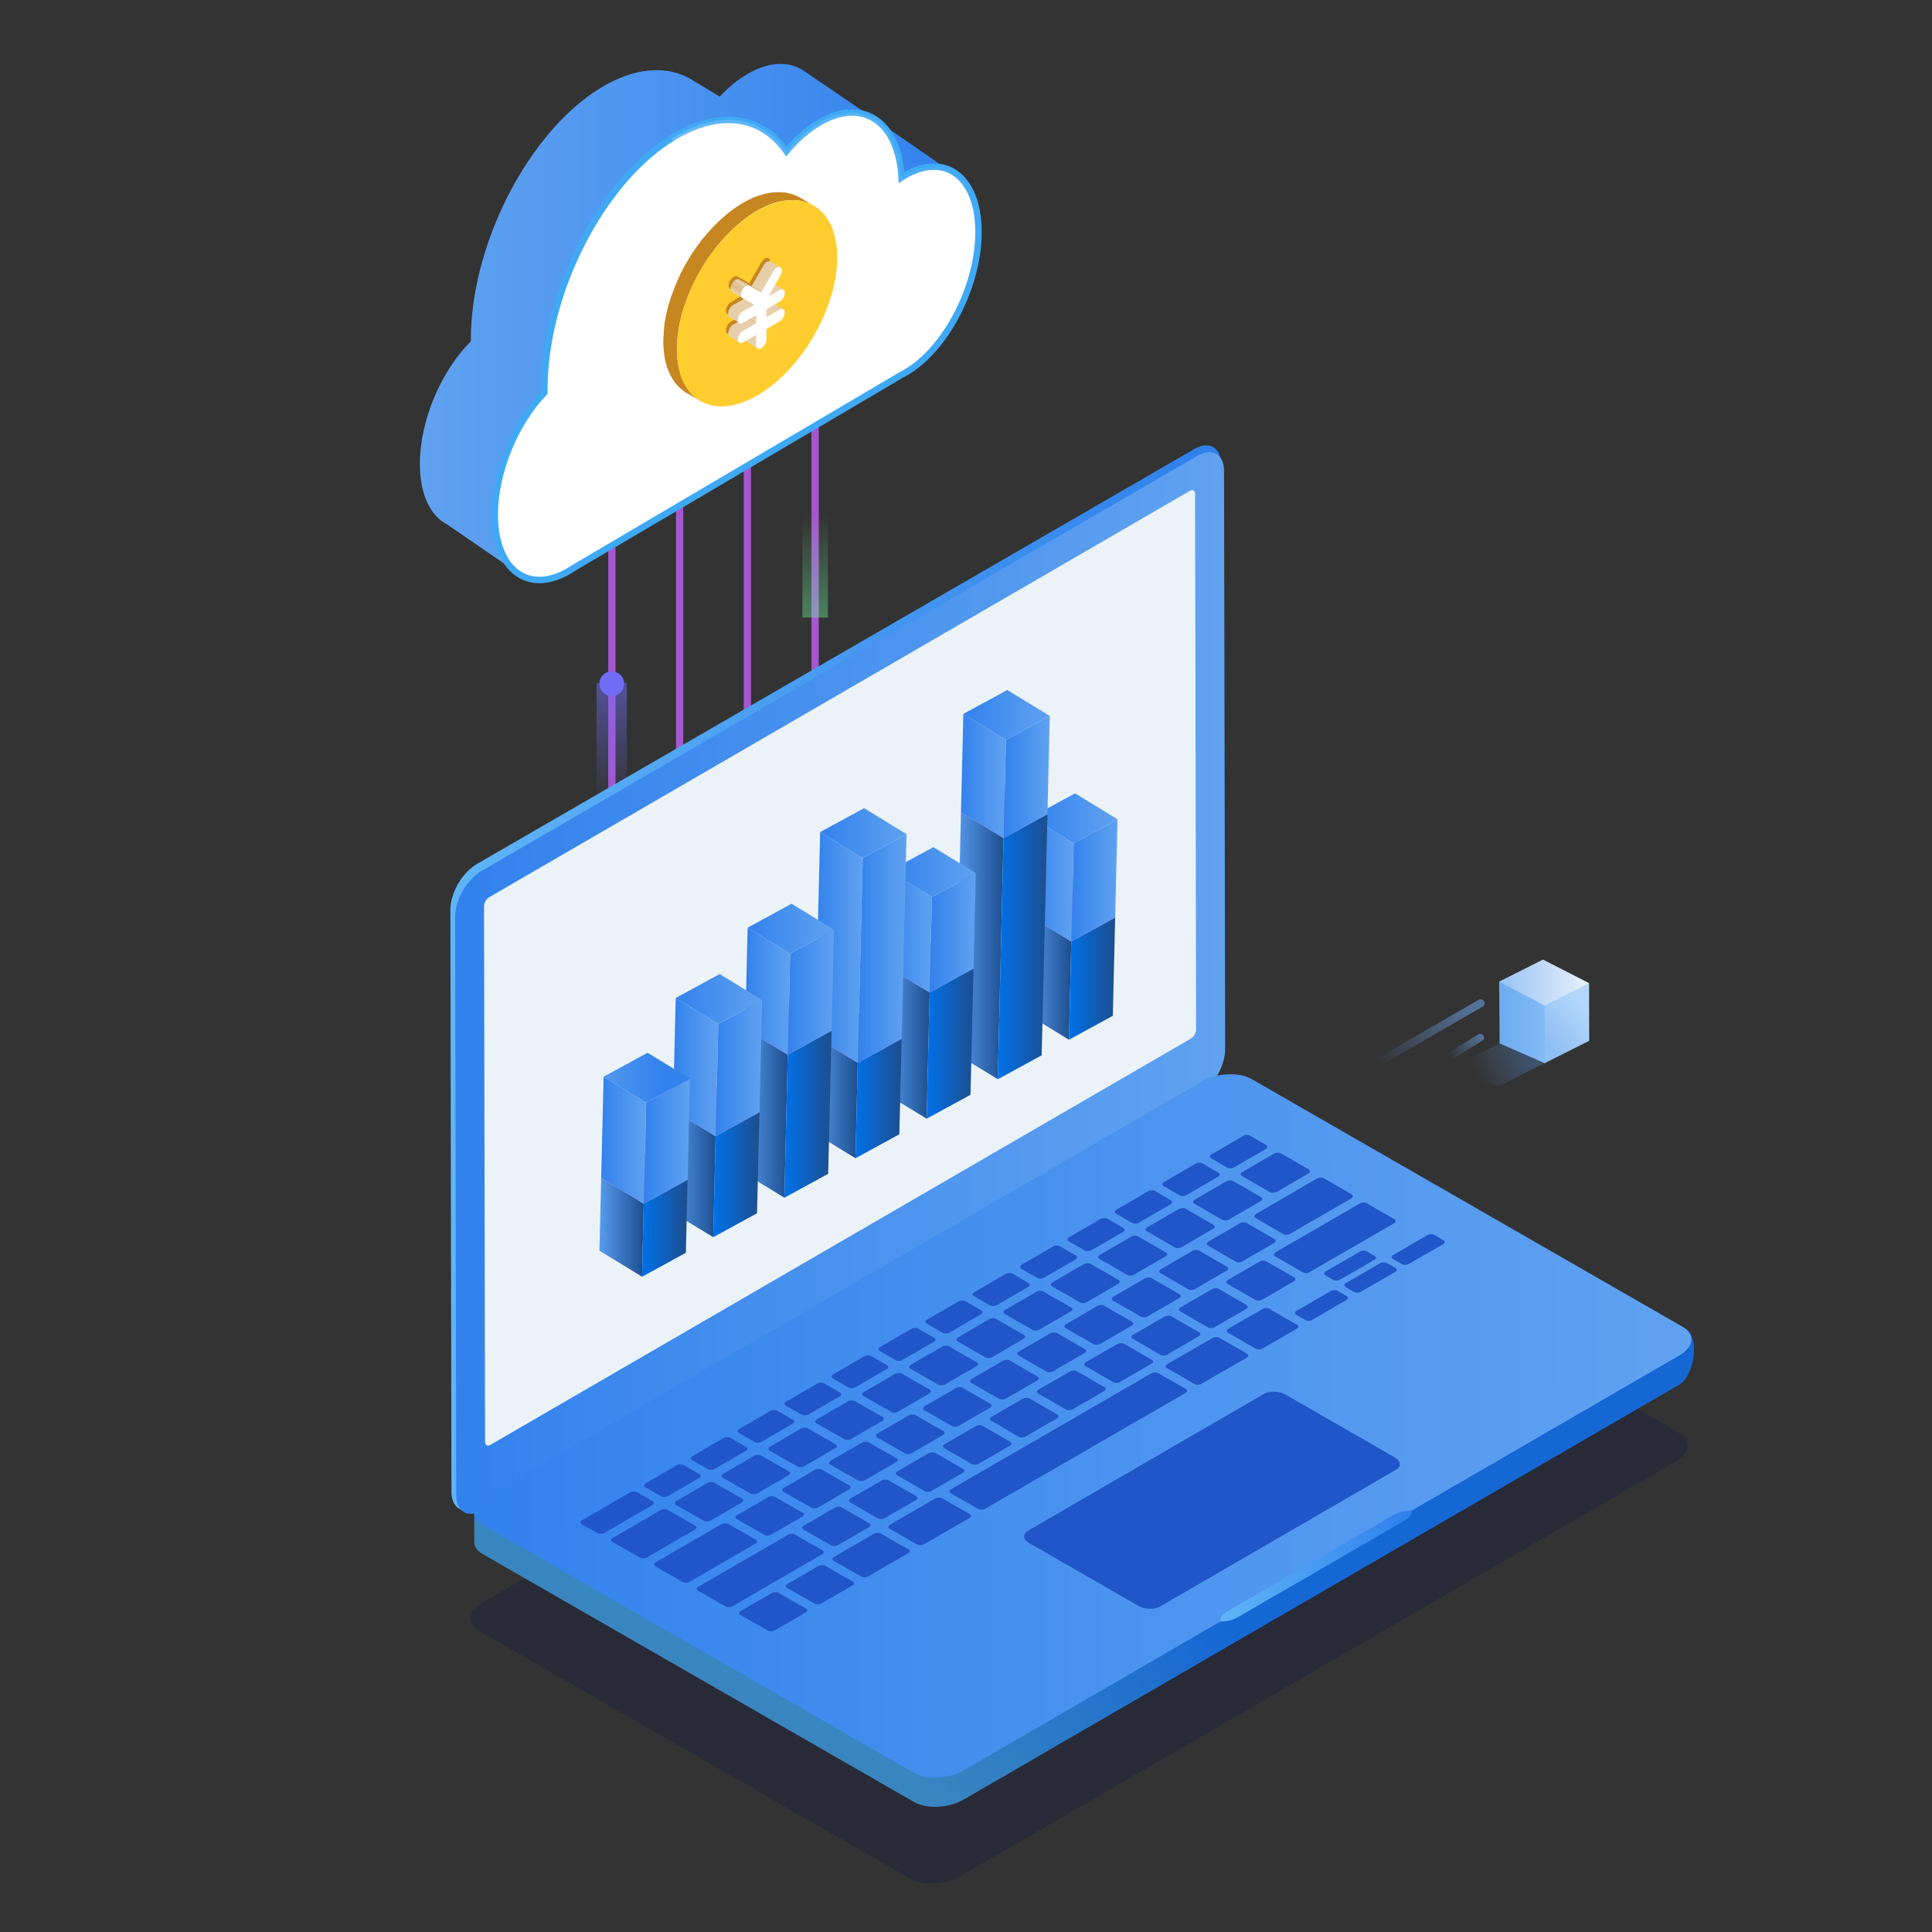 <?xml version="1.0" encoding="utf-8"?>
<!-- Generator: Adobe Illustrator 23.0.0, SVG Export Plug-In . SVG Version: 6.00 Build 0)  -->
<svg version="1.1" id="图层_1" xmlns="http://www.w3.org/2000/svg" xmlns:xlink="http://www.w3.org/1999/xlink" x="0px" y="0px"
	 viewBox="0 0 300 300" style="enable-background:new 0 0 300 300;" xml:space="preserve">
<rect x="0" y="0" width="300" height="300" fill="#333333" stroke="none"/>
<style type="text/css">
	.st0{fill:none;stroke:#A557CF;stroke-width:1.129;stroke-miterlimit:10;}
	.st1{fill:url(#SVGID_1_);}
	.st2{fill:#FFFFFF;stroke:#3FA9F5;stroke-miterlimit:10;}
	.st3{opacity:0.2;fill:url(#SVGID_2_);}
	.st4{fill:#716CF5;}
	.st5{opacity:0.5;fill:url(#SVGID_3_);}
	.st6{fill:#6CE1F5;}
	.st7{opacity:0.4;fill:url(#SVGID_4_);}
	.st8{fill:#6CF59E;}
	.st9{opacity:0.4;fill:url(#SVGID_5_);}
	.st10{opacity:0.3;fill-rule:evenodd;clip-rule:evenodd;fill:#111440;}
	.st11{fill-rule:evenodd;clip-rule:evenodd;fill:url(#SVGID_6_);}
	.st12{fill-rule:evenodd;clip-rule:evenodd;fill:url(#SVGID_7_);}
	.st13{fill-rule:evenodd;clip-rule:evenodd;fill:url(#SVGID_8_);}
	.st14{fill-rule:evenodd;clip-rule:evenodd;fill:#ECF3F8;}
	.st15{fill-rule:evenodd;clip-rule:evenodd;fill:url(#SVGID_9_);}
	.st16{fill-rule:evenodd;clip-rule:evenodd;fill:#2156C9;}
	.st17{fill:url(#SVGID_10_);}
	.st18{fill:#C68620;}
	.st19{fill:#FFCD2E;}
	.st20{fill:#E8CFAC;}
	.st21{fill:#8D929A;}
	.st22{fill:#FFFFFF;}
	.st23{opacity:0.3;fill:url(#SVGID_11_);}
	.st24{fill:url(#SVGID_12_);}
	.st25{fill:url(#SVGID_13_);}
	.st26{fill:url(#SVGID_14_);}
	.st27{opacity:0.5;fill:url(#SVGID_15_);}
	.st28{opacity:0.5;fill:url(#SVGID_16_);}
	.st29{fill:url(#SVGID_17_);}
	.st30{fill:url(#SVGID_18_);}
	.st31{fill:url(#SVGID_19_);}
	.st32{fill:url(#SVGID_20_);}
	.st33{fill:url(#SVGID_21_);}
	.st34{fill:url(#SVGID_22_);}
	.st35{fill:url(#SVGID_23_);}
	.st36{fill:url(#SVGID_24_);}
	.st37{fill:url(#SVGID_25_);}
	.st38{fill:url(#SVGID_26_);}
	.st39{fill:url(#SVGID_27_);}
	.st40{fill:url(#SVGID_28_);}
	.st41{fill:url(#SVGID_29_);}
	.st42{fill:url(#SVGID_30_);}
	.st43{fill:url(#SVGID_31_);}
	.st44{fill:url(#SVGID_32_);}
	.st45{fill:url(#SVGID_33_);}
	.st46{fill:url(#SVGID_34_);}
	.st47{fill:url(#SVGID_35_);}
	.st48{fill:url(#SVGID_36_);}
	.st49{fill:url(#SVGID_37_);}
	.st50{fill:url(#SVGID_38_);}
	.st51{fill:url(#SVGID_39_);}
	.st52{fill:url(#SVGID_40_);}
	.st53{fill:url(#SVGID_41_);}
	.st54{fill:url(#SVGID_42_);}
	.st55{fill:url(#SVGID_43_);}
	.st56{fill:url(#SVGID_44_);}
	.st57{fill:url(#SVGID_45_);}
	.st58{fill:url(#SVGID_46_);}
	.st59{fill:url(#SVGID_47_);}
	.st60{fill:url(#SVGID_48_);}
	.st61{fill:url(#SVGID_49_);}
	.st62{fill:url(#SVGID_50_);}
	.st63{fill:url(#SVGID_51_);}
	.st64{fill:url(#SVGID_52_);}
	.st65{fill:url(#SVGID_53_);}
	.st66{fill:url(#SVGID_54_);}
	.st67{fill:url(#SVGID_55_);}
	.st68{fill:url(#SVGID_56_);}
	.st69{fill:url(#SVGID_57_);}
	.st70{fill:url(#SVGID_58_);}
</style>
<g>
	<line class="st0" x1="95.01" y1="76.69" x2="95.01" y2="184.12"/>
	<line class="st0" x1="105.53" y1="66.43" x2="105.53" y2="173.86"/>
	<line class="st0" x1="116.05" y1="53.6" x2="116.05" y2="161.03"/>
	<line class="st0" x1="126.57" y1="45.9" x2="126.57" y2="153.33"/>
	<g id="cloud_1_">
		
			<linearGradient id="SVGID_1_" gradientUnits="userSpaceOnUse" x1="5691.359" y1="49.502" x2="5774.187" y2="49.502" gradientTransform="matrix(-1 0 0 1 5839.385 0)">
			<stop  offset="0" style="stop-color:#3282ED"/>
			<stop  offset="1" style="stop-color:#60A2F0"/>
		</linearGradient>
		<path class="st1" d="M65.2,72.03c0,4.77,1.64,8.07,4.21,9.39l11.21,7.7l1.42-1.81l0.49-0.63c0,0-0.08-0.1-0.2-0.24
			c-0.22-0.27-0.55-0.67-0.57-0.69c-0.01-0.01-0.43-0.31-0.99-0.7c0.25-0.12,0.5-0.26,0.75-0.4c0.24-0.14,0.48-0.29,0.72-0.44
			l0.97-0.56l50.21-28.99c0.24-0.11,0.48-0.24,0.72-0.38c6.26-3.61,11.35-13.26,11.44-21.63c0-0.08,0-0.16,0-0.24
			c0-0.04,0-0.08,0-0.13c-0.01-1.58-0.2-3-0.55-4.24c1.22-0.45,2.98-1.09,3-1.09c0-0.01-10.08-7.05-11.13-7.66
			c-0.03-0.02-0.05-0.03-0.07-0.04c-0.03-0.02-0.06-0.04-0.09-0.05c-0.01-0.01-0.01-0.01-0.02-0.01c-2-1.14-4.61-1.02-7.45,0.62
			c-0.14,0.08-0.28,0.17-0.42,0.25c-0.08-1.83,7.78,0.01,7.28-1.36l-11.47-7.81l-0.01-0.01c-2.26-1.4-5.25-1.32-8.52,0.57
			c-1.54,0.89-3.01,2.1-4.37,3.55l-4.43-2.68c-0.02-0.01-0.05-0.03-0.07-0.04c-1.62-0.94-3.47-1.42-5.49-1.39h0
			c-0.61,0.01-1.24,0.07-1.89,0.17c-0.35,0.05-0.7,0.13-1.05,0.21c-1.63,0.39-3.33,1.08-5.08,2.09
			c-7.14,4.13-13.44,12.61-17.15,22.11c-2.2,5.65-3.49,11.65-3.49,17.32c0,0.07,0,0.13,0.01,0.2c-0.01,0.01-0.01,0.01-0.01,0.01
			C68.5,57.61,65.2,65.26,65.2,72.03z"/>
		<path class="st2" d="M76.83,80.1c0.07,8.43,5.23,12.25,11.52,8.55c0.24-0.14,0.48-0.29,0.71-0.45l50.92-30
			c0.24-0.12,0.47-0.25,0.71-0.39c6.29-3.7,11.33-13.54,11.25-21.97s-5.23-12.25-11.52-8.55c-0.14,0.08-0.28,0.17-0.42,0.26
			c-0.48-8.67-6.06-12.48-12.81-8.5c-1.81,1.07-3.53,2.59-5.09,4.43c-3.73-5.33-10.1-6.55-17.28-2.32
			c-11.34,6.68-20.42,24.41-20.29,39.6c0,0.07,0,0.13,0,0.2C80.02,65.64,76.77,73.33,76.83,80.1z"/>
		
			<linearGradient id="SVGID_2_" gradientUnits="userSpaceOnUse" x1="5724.805" y1="8.566" x2="5699.904" y2="43.807" gradientTransform="matrix(-1 0 0 1 5839.385 0)">
			<stop  offset="0" style="stop-color:#FFFFFF"/>
			<stop  offset="1" style="stop-color:#FFFFFF;stop-opacity:0"/>
		</linearGradient>
		<path class="st3" d="M104.28,21.51c9.07,13.96,20.42,30.97,27.5,41.53l8.21-4.84c0.24-0.12,0.48-0.25,0.71-0.39
			c6.29-3.71,11.33-13.54,11.25-21.97c-0.07-8.43-5.23-12.26-11.52-8.55c-0.14,0.08-0.28,0.17-0.42,0.26
			c-0.48-8.67-6.06-12.48-12.81-8.5c-1.81,1.07-3.53,2.59-5.08,4.43c-3.73-5.33-10.1-6.55-17.28-2.32
			C104.65,21.28,104.46,21.39,104.28,21.51z"/>
	</g>
	<path class="st4" d="M93.64,107.53L93.64,107.53c-0.75-0.75-0.75-1.97,0-2.72l0,0c0.75-0.75,1.97-0.75,2.72,0l0,0
		c0.75,0.75,0.75,1.97,0,2.72l0,0C95.61,108.28,94.39,108.28,93.64,107.53z"/>
	<linearGradient id="SVGID_3_" gradientUnits="userSpaceOnUse" x1="94.982" y1="106.453" x2="94.982" y2="125.045">
		<stop  offset="3.636364e-03" style="stop-color:#716CF5"/>
		<stop  offset="1" style="stop-color:#716CF5;stop-opacity:0"/>
	</linearGradient>
	<rect x="92.63" y="106.06" class="st5" width="4.71" height="19.12"/>
	<path class="st6" d="M117.17,126.4L117.17,126.4c0.66,0.66,0.66,1.73,0,2.4l0,0c-0.66,0.66-1.73,0.66-2.4,0l0,0
		c-0.66-0.66-0.66-1.73,0-2.4v0C115.43,125.74,116.51,125.74,117.17,126.4z"/>
	
		<linearGradient id="SVGID_4_" gradientUnits="userSpaceOnUse" x1="5709.138" y1="-806.032" x2="5709.138" y2="-789.653" gradientTransform="matrix(-1 0 0 -1 5825.127 -678.68)">
		<stop  offset="0" style="stop-color:#6CE1F5"/>
		<stop  offset="1" style="stop-color:#6CE1F5;stop-opacity:0"/>
	</linearGradient>
	<polygon class="st7" points="113.92,110.85 118.06,110.85 118.06,127.69 113.92,127.69 	"/>
	<path class="st8" d="M127.71,106.66L127.71,106.66c0.63,0.63,0.63,1.66,0,2.29l0,0c-0.63,0.63-1.66,0.63-2.29,0l0,0
		c-0.63-0.63-0.63-1.66,0-2.29l0,0C126.05,106.03,127.08,106.03,127.71,106.66z"/>
	
		<linearGradient id="SVGID_5_" gradientUnits="userSpaceOnUse" x1="5698.545" y1="-774.245" x2="5698.545" y2="-758.618" gradientTransform="matrix(-1 0 0 -1 5825.127 -678.68)">
		<stop  offset="3.636364e-03" style="stop-color:#6CF59E"/>
		<stop  offset="1" style="stop-color:#6CF59E;stop-opacity:0"/>
	</linearGradient>
	<polygon class="st9" points="124.6,79.82 128.56,79.82 128.56,95.89 124.6,95.89 	"/>
	<path class="st10" d="M74.97,248.81l111.16-64.45c2.28-1.32,5.71-1.48,7.66-0.36l67,38.51c1.95,1.12,1.69,3.1-0.59,4.42
		l-111.16,64.45c-2.28,1.32-5.71,1.48-7.66,0.36l-67-38.51C72.42,252.11,72.69,250.13,74.97,248.81z"/>
	
		<linearGradient id="SVGID_6_" gradientUnits="userSpaceOnUse" x1="70.659" y1="152.252" x2="190.458" y2="152.252" gradientTransform="matrix(1 -1.870793e-03 1.870793e-03 1 -0.998 -0.164)">
		<stop  offset="0" style="stop-color:#5FB5F7"/>
		<stop  offset="1" style="stop-color:#2E7FEB"/>
	</linearGradient>
	<path class="st11" d="M74.04,134.17l111.42-64.45c2.28-1.32,4.13-0.27,4.13,2.35l0.17,90.32c0,2.62-1.84,5.81-4.11,7.13
		L74.23,233.97c-2.28,1.32-4.13,0.27-4.13-2.35l-0.17-90.32C69.92,138.68,71.76,135.49,74.04,134.17z"/>
	
		<linearGradient id="SVGID_7_" gradientUnits="userSpaceOnUse" x1="128.25" y1="259.664" x2="167.899" y2="225.353" gradientTransform="matrix(1 -1.870793e-03 1.870793e-03 1 -0.998 -0.164)">
		<stop  offset="0" style="stop-color:#3985BF"/>
		<stop  offset="1" style="stop-color:#1567D4"/>
	</linearGradient>
	<path class="st12" d="M261.48,206.18l-67.13-34.11c-1.95-1.12-5.38-0.96-7.66,0.36L78.97,234.89l-5.34,0.01l0.01,4.34
		c-0.08,0.78,0.35,1.53,1.3,2.07l67,38.51c1.95,1.12,5.38,0.96,7.66-0.36l111.16-64.45C263.03,213.69,264.2,207.54,261.48,206.18z"
		/>
	<linearGradient id="SVGID_8_" gradientUnits="userSpaceOnUse" x1="70.669" y1="152.637" x2="190.242" y2="152.637">
		<stop  offset="0" style="stop-color:#3282ED"/>
		<stop  offset="1" style="stop-color:#60A2F0"/>
	</linearGradient>
	<path class="st13" d="M74.78,135.23l111.16-64.45c2.28-1.32,4.13-0.27,4.13,2.35l0.17,89.79c0,2.62-1.84,5.81-4.11,7.13
		L74.97,234.5c-2.28,1.32-4.13,0.27-4.13-2.35l-0.17-89.79C70.66,139.74,72.51,136.55,74.78,135.23z"/>
	<path class="st14" d="M75.32,223.89l-0.16-83.17c0-0.52,0.36-1.15,0.81-1.41l108.78-63.08c0.45-0.26,0.82-0.05,0.82,0.46
		l0.16,83.17c0,0.52-0.36,1.15-0.81,1.41L76.14,224.36C75.69,224.62,75.33,224.41,75.32,223.89z"/>
	
		<linearGradient id="SVGID_9_" gradientUnits="userSpaceOnUse" x1="74.185" y1="221.899" x2="263.249" y2="221.899" gradientTransform="matrix(1 -1.870793e-03 1.870793e-03 1 -0.998 -0.164)">
		<stop  offset="0" style="stop-color:#3282ED"/>
		<stop  offset="1" style="stop-color:#60A2F0"/>
	</linearGradient>
	<path class="st15" d="M75.52,232.36l111.16-64.45c2.28-1.32,5.71-1.48,7.66-0.36l67,38.51c1.95,1.12,1.69,3.1-0.59,4.42
		l-111.16,64.45c-2.28,1.32-5.71,1.48-7.66,0.36l-67-38.51C72.98,235.66,73.25,233.68,75.52,232.36z"/>
	<path class="st16" d="M216.77,228.22l-36.65,21.25c-0.86,0.5-2.38,0.44-3.38-0.13l-16.87-9.7c-1-0.57-1.11-1.45-0.25-1.95
		l36.65-21.25c0.86-0.5,2.38-0.44,3.38,0.13l16.87,9.7C217.53,226.85,217.64,227.72,216.77,228.22z"/>
	
		<linearGradient id="SVGID_10_" gradientUnits="userSpaceOnUse" x1="189.996" y1="243.723" x2="219.758" y2="243.723" gradientTransform="matrix(1 -1.870793e-03 1.870793e-03 1 -0.998 -0.164)">
		<stop  offset="0" style="stop-color:#5FB5F7"/>
		<stop  offset="1" style="stop-color:#2E7FEB"/>
	</linearGradient>
	<path class="st17" d="M219.18,234.56c-0.22-0.01-0.45-0.01-0.69,0.01c-0.69,0.07-1.43,0.28-2.05,0.64l-25.84,14.98
		c-0.83,0.48-1.22,1.08-1.12,1.58c0.22,0.01,0.45,0.01,0.69-0.01c0.7-0.07,1.43-0.28,2.05-0.64l25.84-14.98
		C218.89,235.67,219.28,235.06,219.18,234.56z"/>
	<g>
		<g>
			<g>
				<g>
					<path class="st16" d="M224.09,193.19l-5.32,3.07c-0.31,0.18-0.79,0.2-1.06,0.04l-1.44-0.83c-0.27-0.16-0.24-0.43,0.07-0.61
						l5.32-3.07c0.31-0.18,0.79-0.2,1.06-0.04l1.44,0.83C224.43,192.74,224.4,193.01,224.09,193.19z M216.47,189.95l-13.1,7.58
						c-0.31,0.18-0.79,0.2-1.06,0.04l-4.32-2.5c-0.27-0.16-0.24-0.43,0.07-0.61l13.1-7.59c0.31-0.18,0.79-0.2,1.06-0.04l4.32,2.51
						C216.82,189.5,216.79,189.77,216.47,189.95z M209.82,186.09l-9.49,5.5c-0.31,0.18-0.79,0.2-1.06,0.04l-4.32-2.5
						c-0.27-0.16-0.24-0.43,0.07-0.62l9.49-5.51c0.31-0.18,0.79-0.2,1.06-0.04l4.33,2.51C210.16,185.64,210.13,185.91,209.82,186.09
						z M203.16,182.23l-4.92,2.85c-0.31,0.18-0.79,0.2-1.06,0.04l-4.33-2.51c-0.27-0.16-0.25-0.44,0.07-0.62l4.92-2.86
						c0.31-0.18,0.79-0.2,1.06-0.04l4.33,2.51C203.5,181.77,203.47,182.05,203.16,182.23z M195.75,186.52l-4.91,2.85
						c-0.31,0.18-0.79,0.2-1.06,0.04l-4.33-2.51c-0.27-0.16-0.25-0.43,0.07-0.62l4.91-2.85c0.31-0.18,0.79-0.2,1.06-0.04l4.33,2.51
						C196.1,186.07,196.07,186.34,195.75,186.52z M188.37,190.81l-4.9,2.84c-0.31,0.18-0.79,0.2-1.06,0.04l-4.33-2.5
						c-0.27-0.16-0.25-0.43,0.07-0.61l4.9-2.85c0.31-0.18,0.79-0.2,1.06-0.04l4.33,2.51C188.71,190.36,188.68,190.63,188.37,190.81z
						 M180.99,195.09l-4.89,2.84c-0.31,0.18-0.78,0.2-1.06,0.04l-4.33-2.5c-0.27-0.16-0.25-0.43,0.06-0.61l4.89-2.84
						c0.31-0.18,0.79-0.2,1.06-0.04l4.33,2.5C181.33,194.64,181.3,194.91,180.99,195.09z M173.63,199.37l-4.88,2.83
						c-0.31,0.18-0.78,0.2-1.06,0.04l-4.33-2.5c-0.27-0.16-0.25-0.43,0.06-0.61l4.88-2.84c0.31-0.18,0.78-0.2,1.06-0.04l4.33,2.5
						C173.96,198.91,173.94,199.19,173.63,199.37z M166.27,203.64l-4.88,2.83c-0.31,0.18-0.78,0.2-1.06,0.04l-4.32-2.49
						c-0.27-0.16-0.25-0.43,0.06-0.61l4.87-2.83c0.31-0.18,0.78-0.2,1.06-0.04l4.33,2.49C166.61,203.18,166.58,203.46,166.27,203.64
						z M158.94,207.9l-4.87,2.83c-0.31,0.18-0.78,0.2-1.06,0.04l-4.32-2.49c-0.27-0.16-0.25-0.43,0.06-0.61l4.87-2.83
						c0.31-0.18,0.78-0.2,1.06-0.04l4.32,2.49C159.27,207.44,159.24,207.72,158.94,207.9z M151.61,212.15l-4.86,2.82
						c-0.31,0.18-0.78,0.2-1.05,0.04l-4.32-2.48c-0.27-0.16-0.25-0.43,0.06-0.61l4.86-2.82c0.31-0.18,0.78-0.2,1.06-0.04l4.32,2.49
						C151.95,211.7,151.92,211.97,151.61,212.15z M144.3,216.39l-4.85,2.82c-0.31,0.18-0.78,0.2-1.05,0.04l-4.32-2.48
						c-0.27-0.16-0.25-0.43,0.06-0.61l4.85-2.82c0.31-0.18,0.78-0.2,1.05-0.04l4.32,2.48C144.63,215.94,144.6,216.22,144.3,216.39z
						 M137.05,220.03c0.27,0.16,0.25,0.43-0.06,0.61l-4.84,2.81c-0.31,0.18-0.78,0.2-1.05,0.04l-4.32-2.48
						c-0.27-0.16-0.25-0.43,0.06-0.61l4.84-2.81c0.31-0.18,0.78-0.2,1.05-0.04L137.05,220.03z M129.76,224.26
						c0.27,0.16,0.25,0.43-0.06,0.61l-4.83,2.81c-0.31,0.18-0.78,0.2-1.05,0.04l-4.32-2.47c-0.27-0.16-0.25-0.43,0.06-0.61
						l4.83-2.81c0.31-0.18,0.78-0.2,1.05-0.04L129.76,224.26z M122.49,228.48c0.27,0.16,0.25,0.43-0.06,0.61l-4.83,2.8
						c-0.31,0.18-0.78,0.19-1.05,0.04l-4.32-2.47c-0.27-0.16-0.25-0.43,0.06-0.61l4.83-2.8c0.31-0.18,0.78-0.2,1.05-0.04
						L122.49,228.48z M115.22,232.7c0.27,0.16,0.25,0.43-0.06,0.61l-4.82,2.8c-0.31,0.18-0.78,0.19-1.05,0.04l-4.32-2.47
						c-0.27-0.16-0.25-0.43,0.06-0.61l4.82-2.8c0.31-0.18,0.78-0.19,1.05-0.04L115.22,232.7z M107.97,236.91
						c0.27,0.16,0.25,0.43-0.06,0.6l-7.46,4.33c-0.3,0.18-0.77,0.19-1.05,0.04l-4.32-2.46c-0.27-0.16-0.25-0.43,0.06-0.6l7.46-4.34
						c0.31-0.18,0.78-0.19,1.05-0.04L107.97,236.91z M196.54,178.42l-4.92,2.85c-0.31,0.18-0.79,0.2-1.06,0.04l-2.49-1.45
						c-0.27-0.16-0.25-0.44,0.07-0.62l4.92-2.86c0.31-0.18,0.79-0.2,1.06-0.04l2.49,1.46C196.89,177.97,196.85,178.24,196.54,178.42
						z M189.14,182.72l-4.91,2.85c-0.31,0.18-0.79,0.2-1.06,0.04l-2.49-1.45c-0.27-0.16-0.25-0.43,0.07-0.62l4.91-2.85
						c0.31-0.18,0.79-0.2,1.06-0.04l2.49,1.45C189.48,182.26,189.45,182.54,189.14,182.72z M181.75,187.01l-4.9,2.84
						c-0.31,0.18-0.79,0.2-1.06,0.04l-2.49-1.45c-0.27-0.16-0.25-0.43,0.07-0.61l4.9-2.85c0.31-0.18,0.79-0.2,1.06-0.04l2.49,1.45
						C182.09,186.55,182.06,186.83,181.75,187.01z M174.38,191.29l-4.89,2.84c-0.31,0.18-0.78,0.2-1.06,0.04l-2.49-1.44
						c-0.27-0.16-0.25-0.43,0.06-0.61l4.89-2.84c0.31-0.18,0.79-0.2,1.06-0.04l2.49,1.45C174.72,190.84,174.69,191.11,174.38,191.29
						z M167.01,195.57l-4.88,2.83c-0.31,0.18-0.78,0.2-1.06,0.04l-2.49-1.44c-0.27-0.16-0.25-0.43,0.06-0.61l4.88-2.84
						c0.31-0.18,0.78-0.2,1.06-0.04l2.49,1.44C167.35,195.11,167.32,195.39,167.01,195.57z M159.66,199.83l-4.88,2.83
						c-0.31,0.18-0.78,0.2-1.06,0.04l-2.49-1.44c-0.27-0.16-0.25-0.43,0.06-0.61l4.87-2.83c0.31-0.18,0.78-0.2,1.06-0.04l2.49,1.44
						C160,199.38,159.97,199.65,159.66,199.83z M152.32,204.09l-4.87,2.83c-0.31,0.18-0.78,0.2-1.06,0.04l-2.49-1.43
						c-0.27-0.16-0.25-0.43,0.06-0.61l4.87-2.83c0.31-0.18,0.78-0.2,1.06-0.04l2.49,1.43C152.66,203.64,152.63,203.92,152.32,204.09
						z M145,208.35l-4.86,2.82c-0.31,0.18-0.78,0.2-1.05,0.04l-2.49-1.43c-0.27-0.16-0.25-0.43,0.06-0.61l4.86-2.82
						c0.31-0.18,0.78-0.2,1.06-0.04l2.49,1.43C145.33,207.9,145.3,208.17,145,208.35z M137.68,212.59l-4.85,2.82
						c-0.31,0.18-0.78,0.2-1.05,0.04l-2.48-1.42c-0.27-0.16-0.25-0.43,0.06-0.61l4.85-2.82c0.31-0.18,0.78-0.2,1.05-0.04l2.49,1.43
						C138.02,212.14,137.99,212.41,137.68,212.59z M130.44,216.22c0.27,0.16,0.25,0.43-0.06,0.61l-4.84,2.81
						c-0.31,0.18-0.78,0.2-1.05,0.04l-2.48-1.42c-0.27-0.16-0.25-0.43,0.06-0.61l4.84-2.81c0.31-0.18,0.78-0.2,1.05-0.04
						L130.44,216.22z M123.15,220.46c0.27,0.16,0.25,0.43-0.06,0.61l-4.83,2.81c-0.31,0.18-0.78,0.2-1.05,0.04l-2.48-1.42
						c-0.27-0.16-0.25-0.43,0.06-0.61l4.83-2.81c0.31-0.18,0.78-0.2,1.05-0.04L123.15,220.46z M115.87,224.68
						c0.27,0.16,0.25,0.43-0.06,0.61l-4.83,2.8c-0.31,0.18-0.78,0.19-1.05,0.04l-2.48-1.41c-0.27-0.16-0.25-0.43,0.06-0.61l4.83-2.8
						c0.31-0.18,0.78-0.2,1.05-0.04L115.87,224.68z M108.61,228.9c0.27,0.16,0.25,0.43-0.06,0.61l-4.82,2.8
						c-0.31,0.18-0.78,0.19-1.05,0.04l-2.48-1.41c-0.27-0.16-0.25-0.43,0.06-0.61l4.82-2.8c0.31-0.18,0.78-0.19,1.05-0.04
						L108.61,228.9z M101.36,233.11c0.27,0.16,0.25,0.43-0.06,0.6l-7.46,4.33c-0.3,0.18-0.77,0.19-1.05,0.04l-2.48-1.4
						c-0.27-0.16-0.25-0.43,0.06-0.6l7.46-4.34c0.31-0.18,0.78-0.19,1.05-0.04L101.36,233.11z M112.02,236.67
						c0.31-0.18,0.78-0.19,1.05-0.04l4.31,2.46c0.27,0.16,0.25,0.43-0.06,0.6l-10.23,5.93c-0.31,0.18-0.77,0.19-1.05,0.04
						l-4.31-2.46c-0.27-0.16-0.25-0.43,0.06-0.6L112.02,236.67z M122.37,238.32c0.31-0.18,0.78-0.19,1.05-0.04l4.31,2.46
						c0.27,0.16,0.25,0.43-0.06,0.6l-13.94,8.07c-0.31,0.18-0.77,0.19-1.05,0.04l-4.31-2.46c-0.27-0.16-0.25-0.43,0.06-0.6
						L122.37,238.32z M119.82,247.37c0.31-0.18,0.77-0.19,1.05-0.04l4.3,2.46c0.27,0.16,0.25,0.43-0.06,0.6l-4.81,2.78
						c-0.31,0.18-0.77,0.19-1.05,0.04l-4.3-2.45c-0.27-0.16-0.25-0.43,0.06-0.6L119.82,247.37z M122.2,246.56
						c-0.27-0.16-0.25-0.43,0.06-0.6l4.82-2.79c0.31-0.18,0.78-0.19,1.05-0.04l4.3,2.46c0.27,0.16,0.25,0.43-0.06,0.6l-4.82,2.78
						c-0.31,0.18-0.77,0.19-1.05,0.04L122.2,246.56z M129.45,242.36c-0.27-0.16-0.25-0.43,0.06-0.6l6.21-3.59
						c0.31-0.18,0.78-0.19,1.05-0.04l4.3,2.46c0.27,0.16,0.25,0.43-0.06,0.6l-6.21,3.59c-0.31,0.18-0.78,0.19-1.05,0.04
						L129.45,242.36z M124.58,235.5l-4.82,2.79c-0.31,0.18-0.78,0.19-1.05,0.04l-4.31-2.46c-0.27-0.16-0.25-0.43,0.06-0.6l4.82-2.8
						c0.31-0.18,0.78-0.19,1.05-0.04l4.31,2.47C124.91,235.05,124.89,235.32,124.58,235.5z M129.06,239.97l-4.31-2.46
						c-0.27-0.16-0.25-0.43,0.06-0.6l4.83-2.8c0.31-0.18,0.78-0.19,1.05-0.04l4.31,2.47c0.27,0.16,0.25,0.43-0.06,0.6l-4.83,2.79
						C129.8,240.11,129.33,240.13,129.06,239.97z M138.11,237.36c-0.27-0.16-0.25-0.43,0.06-0.6l7.06-4.08
						c0.31-0.18,0.78-0.19,1.05-0.04l4.31,2.47c0.27,0.16,0.25,0.43-0.06,0.61l-7.06,4.08c-0.31,0.18-0.78,0.19-1.05,0.04
						L138.11,237.36z M128.93,227.43c-0.27-0.16-0.25-0.43,0.06-0.61l4.84-2.81c0.31-0.18,0.78-0.2,1.05-0.04l4.32,2.47
						c0.27,0.16,0.25,0.43-0.06,0.61l-4.84,2.8c-0.31,0.18-0.78,0.19-1.05,0.04L128.93,227.43z M131.85,231.28l-4.83,2.8
						c-0.31,0.18-0.78,0.19-1.05,0.04l-4.31-2.47c-0.27-0.16-0.25-0.43,0.06-0.61l4.83-2.8c0.31-0.18,0.78-0.2,1.05-0.04l4.31,2.47
						C132.18,230.83,132.16,231.11,131.85,231.28z M137.96,229.85l4.31,2.47c0.27,0.16,0.25,0.43-0.06,0.61l-4.84,2.8
						c-0.31,0.18-0.78,0.19-1.05,0.04l-4.31-2.47c-0.27-0.16-0.25-0.43,0.06-0.61l4.83-2.8
						C137.22,229.71,137.69,229.7,137.96,229.85z M143.61,231.55l-4.31-2.47c-0.27-0.16-0.25-0.43,0.06-0.61l4.84-2.81
						c0.31-0.18,0.78-0.2,1.05-0.04l4.31,2.47c0.27,0.16,0.25,0.43-0.06,0.61l-4.84,2.8C144.35,231.69,143.88,231.71,143.61,231.55z
						 M147.61,231.86c-0.27-0.16-0.25-0.43,0.06-0.61l31.12-18c0.31-0.18,0.78-0.2,1.06-0.04l4.31,2.48
						c0.27,0.16,0.24,0.43-0.07,0.61l-31.12,17.98c-0.31,0.18-0.78,0.19-1.05,0.04L147.61,231.86z M158.21,209.87l4.87-2.83
						c0.31-0.18,0.78-0.2,1.06-0.04l4.32,2.49c0.27,0.16,0.25,0.43-0.06,0.61l-4.87,2.82c-0.31,0.18-0.78,0.2-1.06,0.04l-4.32-2.49
						C157.87,210.32,157.9,210.05,158.21,209.87z M167.2,212.92l4.31,2.48c0.27,0.16,0.25,0.43-0.06,0.61l-4.87,2.82
						c-0.31,0.18-0.78,0.2-1.05,0.04l-4.31-2.48c-0.27-0.16-0.25-0.43,0.06-0.61l4.87-2.82
						C166.45,212.77,166.93,212.76,167.2,212.92z M150.88,214.12l4.86-2.82c0.31-0.18,0.78-0.2,1.06-0.04l4.32,2.49
						c0.27,0.16,0.25,0.43-0.06,0.61l-4.86,2.82c-0.31,0.18-0.78,0.2-1.05,0.04l-4.32-2.48
						C150.55,214.57,150.57,214.3,150.88,214.12z M159.87,217.16l4.31,2.48c0.27,0.16,0.25,0.43-0.06,0.61l-4.86,2.81
						c-0.31,0.18-0.78,0.2-1.05,0.04l-4.31-2.48c-0.27-0.16-0.25-0.43,0.06-0.61l4.86-2.82C159.13,217.02,159.6,217,159.87,217.16z
						 M143.51,218.97c-0.27-0.16-0.25-0.43,0.06-0.61l4.85-2.82c0.31-0.18,0.78-0.2,1.05-0.04l4.32,2.48
						c0.27,0.16,0.25,0.43-0.06,0.61l-4.85,2.81c-0.31,0.18-0.78,0.2-1.05,0.04L143.51,218.97z M146.43,222.83l-4.85,2.81
						c-0.31,0.18-0.78,0.2-1.05,0.04l-4.32-2.48c-0.27-0.16-0.25-0.43,0.06-0.61l4.85-2.81c0.31-0.18,0.78-0.2,1.05-0.04l4.32,2.48
						C146.76,222.38,146.74,222.66,146.43,222.83z M152.56,221.4l4.31,2.48c0.27,0.16,0.25,0.43-0.06,0.61l-4.85,2.81
						c-0.31,0.18-0.78,0.2-1.05,0.04l-4.31-2.47c-0.27-0.16-0.25-0.43,0.06-0.61l4.85-2.81
						C151.81,221.26,152.28,221.24,152.56,221.4z M172.86,214.62l-4.31-2.49c-0.27-0.16-0.25-0.43,0.06-0.61l4.88-2.82
						c0.31-0.18,0.78-0.2,1.06-0.04l4.32,2.49c0.27,0.16,0.24,0.43-0.07,0.61l-4.88,2.82C173.61,214.76,173.13,214.78,172.86,214.62
						z M181.26,211.82l7.02-4.06c0.31-0.18,0.78-0.2,1.06-0.04l4.31,2.49c0.27,0.16,0.24,0.43-0.07,0.61l-7.02,4.06
						c-0.31,0.18-0.78,0.2-1.06,0.04l-4.31-2.49C180.92,212.28,180.95,212,181.26,211.82z M172.89,201.35l4.89-2.84
						c0.31-0.18,0.78-0.2,1.06-0.04l4.32,2.5c0.27,0.16,0.24,0.43-0.07,0.61l-4.89,2.83c-0.31,0.18-0.78,0.2-1.06,0.04l-4.32-2.49
						C172.55,201.8,172.58,201.53,172.89,201.35z M170.85,208.68c-0.31,0.18-0.78,0.2-1.06,0.04l-4.32-2.49
						c-0.27-0.16-0.25-0.43,0.06-0.61l4.88-2.83c0.31-0.18,0.78-0.2,1.06-0.04l4.32,2.49c0.27,0.16,0.25,0.43-0.06,0.61
						L170.85,208.68z M181.89,204.4l4.32,2.49c0.27,0.16,0.24,0.43-0.07,0.61l-4.88,2.83c-0.31,0.18-0.78,0.2-1.06,0.04l-4.32-2.49
						c-0.27-0.16-0.25-0.43,0.06-0.61l4.88-2.83C181.15,204.26,181.62,204.24,181.89,204.4z M183.24,203.62
						c-0.27-0.16-0.24-0.43,0.07-0.61l4.89-2.83c0.31-0.18,0.78-0.2,1.06-0.04l4.32,2.5c0.27,0.16,0.24,0.43-0.07,0.61l-4.89,2.83
						c-0.31,0.18-0.78,0.2-1.06,0.04L183.24,203.62z M190.75,206.33l5.29-3.06c0.31-0.18,0.78-0.2,1.06-0.04l4.31,2.49
						c0.27,0.16,0.24,0.43-0.07,0.61l-5.29,3.06c-0.31,0.18-0.78,0.2-1.06,0.04l-4.31-2.49
						C190.41,206.79,190.44,206.51,190.75,206.33z M185.57,200.15c-0.31,0.18-0.78,0.2-1.06,0.04l-4.32-2.5
						c-0.27-0.16-0.25-0.43,0.07-0.61l4.9-2.84c0.31-0.18,0.79-0.2,1.06-0.04l4.32,2.5c0.27,0.16,0.24,0.43-0.07,0.61L185.57,200.15
						z M191.88,195.91l-4.32-2.5c-0.27-0.16-0.24-0.43,0.07-0.61l4.9-2.85c0.31-0.18,0.79-0.2,1.06-0.04l4.32,2.5
						c0.27,0.16,0.24,0.43-0.07,0.61l-4.9,2.84C192.63,196.06,192.15,196.07,191.88,195.91z M200.89,198.97l-4.9,2.84
						c-0.31,0.18-0.79,0.2-1.06,0.04l-4.32-2.5c-0.27-0.16-0.24-0.43,0.07-0.61l4.9-2.84c0.31-0.18,0.79-0.2,1.06-0.04l4.32,2.5
						C201.23,198.52,201.2,198.79,200.89,198.97z M201.33,203.54l5.3-3.06c0.31-0.18,0.79-0.2,1.06-0.04l1.44,0.83
						c0.27,0.16,0.24,0.43-0.07,0.61l-5.3,3.06c-0.31,0.18-0.79,0.2-1.06,0.04l-1.44-0.83
						C200.99,203.99,201.02,203.72,201.33,203.54z M205.86,197.42l5.31-3.07c0.31-0.18,0.79-0.2,1.06-0.04l1.24,0.72
						c0.27,0.16,0.24,0.43-0.07,0.61l-5.31,3.07c-0.31,0.18-0.79,0.2-1.06,0.04l-1.24-0.72
						C205.52,197.87,205.55,197.6,205.86,197.42z M208.99,199.23l5.31-3.07c0.31-0.18,0.79-0.2,1.06-0.04l1.34,0.78
						c0.27,0.16,0.24,0.43-0.07,0.61l-5.31,3.07c-0.31,0.18-0.79,0.2-1.06,0.04l-1.34-0.78
						C208.65,199.68,208.68,199.41,208.99,199.23z"/>
				</g>
			</g>
		</g>
	</g>
	<g>
		<path class="st18" d="M124.21,30.67c-0.03-0.01-0.04-0.03-0.07-0.04l-0.35-0.17l-0.09-0.04c-0.07-0.03-0.13-0.06-0.2-0.09
			c-0.04-0.01-0.09-0.03-0.13-0.06c-0.04-0.01-0.07-0.03-0.12-0.04c-0.13-0.04-0.27-0.1-0.42-0.14h-0.03
			c-0.13-0.04-0.27-0.07-0.42-0.1c-0.04-0.01-0.09-0.01-0.13-0.03c-0.04-0.01-0.09-0.01-0.13-0.03c-0.07-0.01-0.16-0.03-0.25-0.03
			c-0.03,0-0.06-0.01-0.1-0.01c-0.13-0.01-0.27-0.03-0.42-0.04h-0.82c-0.07,0-0.16,0.01-0.23,0.01c-0.06,0-0.12,0-0.16,0.01
			c-0.17,0.01-0.33,0.03-0.51,0.06h-0.01c-0.19,0.03-0.38,0.06-0.56,0.1l-0.17,0.04l-0.35,0.09c-0.01,0-0.03,0.01-0.03,0.01
			c-0.22,0.06-0.45,0.13-0.67,0.2l-0.13,0.04c-0.19,0.06-0.36,0.13-0.55,0.2c-0.03,0.01-0.04,0.01-0.07,0.03
			c-0.14,0.06-0.3,0.13-0.45,0.2c-0.01,0.01-0.04,0.01-0.06,0.03c-0.17,0.07-0.33,0.16-0.51,0.25c-0.04,0.03-0.1,0.06-0.14,0.07
			c-0.19,0.1-0.38,0.2-0.58,0.32c-0.2,0.12-0.41,0.23-0.59,0.36c-0.06,0.04-0.13,0.09-0.19,0.13c-0.13,0.09-0.26,0.17-0.4,0.26
			c-0.07,0.06-0.14,0.1-0.22,0.16c-0.12,0.09-0.25,0.17-0.36,0.26l-0.22,0.17c-0.12,0.09-0.25,0.19-0.36,0.29
			c-0.07,0.06-0.14,0.12-0.2,0.17c-0.13,0.12-0.27,0.23-0.4,0.35c-0.04,0.04-0.1,0.09-0.16,0.13c-0.19,0.16-0.36,0.33-0.55,0.49
			c-0.04,0.03-0.07,0.07-0.12,0.12c-0.12,0.12-0.25,0.23-0.36,0.35l-0.06,0.06c-0.22,0.22-0.42,0.43-0.64,0.65
			c-0.01,0.01-0.01,0.03-0.03,0.03c-0.2,0.22-0.39,0.43-0.58,0.65l-0.06,0.06l-0.22,0.26c-0.07,0.09-0.16,0.19-0.23,0.27
			c-0.1,0.12-0.19,0.23-0.29,0.36c-0.07,0.09-0.14,0.19-0.22,0.27c-0.01,0.01-0.03,0.03-0.04,0.06c-0.03,0.03-0.04,0.06-0.07,0.09
			c-0.23,0.3-0.46,0.62-0.69,0.94c-0.03,0.03-0.04,0.06-0.07,0.1c-0.01,0.01-0.01,0.03-0.03,0.04c-0.22,0.3-0.42,0.62-0.64,0.94
			c-0.01,0.03-0.04,0.06-0.06,0.09c-0.03,0.04-0.06,0.09-0.09,0.14c-0.16,0.26-0.32,0.52-0.48,0.8c-0.03,0.04-0.06,0.09-0.07,0.13
			c-0.01,0.01-0.01,0.03-0.03,0.04c-0.17,0.3-0.35,0.61-0.52,0.93c-0.01,0.03-0.03,0.04-0.04,0.07c-0.03,0.06-0.06,0.1-0.07,0.16
			c-0.13,0.25-0.26,0.49-0.38,0.75c-0.03,0.06-0.06,0.1-0.07,0.16c-0.01,0.03-0.03,0.06-0.04,0.1c-0.14,0.32-0.3,0.64-0.43,0.96
			c0,0.01-0.01,0.01-0.01,0.03c-0.01,0.03-0.03,0.07-0.04,0.1c-0.13,0.29-0.25,0.58-0.36,0.87c-0.01,0.04-0.04,0.09-0.06,0.14
			c-0.01,0.04-0.03,0.07-0.04,0.12c-0.13,0.35-0.26,0.69-0.38,1.04v0.01c-0.07,0.23-0.14,0.46-0.22,0.68
			c-0.01,0.06-0.04,0.13-0.06,0.19c-0.04,0.13-0.07,0.26-0.12,0.39c-0.01,0.04-0.01,0.09-0.03,0.13c-0.03,0.1-0.06,0.22-0.09,0.32
			c-0.04,0.14-0.07,0.29-0.1,0.43c-0.03,0.12-0.04,0.22-0.07,0.33c-0.01,0.07-0.03,0.14-0.06,0.23c-0.01,0.06-0.01,0.1-0.03,0.16
			c-0.03,0.16-0.06,0.33-0.09,0.49c-0.01,0.12-0.04,0.23-0.06,0.33c-0.03,0.17-0.06,0.33-0.07,0.51c-0.01,0.07-0.03,0.16-0.03,0.23
			c0,0.03-0.01,0.07-0.01,0.1c-0.01,0.07-0.01,0.16-0.03,0.23l-0.04,0.48c-0.01,0.09-0.01,0.16-0.01,0.25
			c-0.01,0.16-0.01,0.32-0.03,0.48c0,0.07-0.01,0.14-0.01,0.22C103,52.59,103,52.82,103,53.04c0.01,3.92,1.4,6.68,3.63,7.99
			l2.14,1.24c-2.24-1.3-3.62-4.07-3.63-7.99c0-0.23,0-0.45,0.01-0.68c0-0.07,0-0.14,0.01-0.22c0.01-0.16,0.01-0.32,0.03-0.48
			c0-0.09,0.01-0.16,0.01-0.25l0.04-0.48c0.01-0.07,0.01-0.16,0.03-0.23c0.01-0.12,0.03-0.23,0.04-0.33
			c0.03-0.17,0.04-0.33,0.07-0.51c0.01-0.12,0.04-0.23,0.06-0.33c0.03-0.16,0.06-0.32,0.09-0.49l0.09-0.39
			c0.03-0.12,0.04-0.22,0.07-0.33c0.03-0.14,0.07-0.29,0.1-0.43c0.03-0.1,0.06-0.22,0.09-0.32c0.04-0.17,0.1-0.35,0.14-0.52
			c0.01-0.06,0.04-0.13,0.06-0.19c0.07-0.23,0.14-0.48,0.23-0.71c0.12-0.35,0.25-0.69,0.38-1.04c0.03-0.09,0.07-0.17,0.1-0.26
			c0.12-0.29,0.23-0.58,0.36-0.87c0.01-0.04,0.03-0.09,0.06-0.13l0.43-0.95c0.04-0.09,0.09-0.16,0.12-0.25
			c0.12-0.25,0.25-0.51,0.38-0.75c0.04-0.07,0.07-0.16,0.12-0.23c0.17-0.32,0.33-0.62,0.52-0.93c0.03-0.06,0.07-0.12,0.1-0.17
			c0.16-0.26,0.32-0.53,0.48-0.8c0.04-0.07,0.1-0.16,0.14-0.23c0.2-0.32,0.42-0.64,0.64-0.94c0.03-0.04,0.07-0.09,0.1-0.14
			c0.23-0.32,0.46-0.64,0.69-0.94c0.03-0.04,0.07-0.1,0.1-0.14c0.07-0.1,0.14-0.19,0.23-0.29c0.1-0.12,0.19-0.23,0.29-0.35
			c0.07-0.1,0.16-0.19,0.23-0.27c0.09-0.12,0.19-0.22,0.27-0.32c0.19-0.22,0.39-0.43,0.59-0.65c0.01-0.01,0.01-0.03,0.03-0.03
			c0.2-0.22,0.42-0.43,0.64-0.65c0.13-0.13,0.27-0.26,0.4-0.4c0.04-0.03,0.07-0.07,0.12-0.12c0.19-0.17,0.36-0.33,0.55-0.49
			c0.04-0.04,0.1-0.09,0.14-0.13c0.13-0.12,0.27-0.23,0.4-0.35c0.07-0.06,0.14-0.12,0.2-0.17c0.12-0.1,0.25-0.19,0.36-0.29
			l0.22-0.17c0.12-0.09,0.25-0.17,0.36-0.26c0.07-0.06,0.14-0.1,0.22-0.16c0.13-0.09,0.26-0.17,0.4-0.26
			c0.06-0.04,0.13-0.09,0.19-0.13c0.2-0.13,0.39-0.25,0.59-0.36c0.19-0.12,0.39-0.22,0.58-0.32c0.04-0.03,0.1-0.06,0.14-0.07
			c0.17-0.09,0.33-0.17,0.51-0.25c0.01-0.01,0.04-0.01,0.06-0.03c0.17-0.09,0.35-0.16,0.52-0.23c0.19-0.07,0.36-0.14,0.55-0.22
			l0.13-0.04c0.23-0.07,0.45-0.14,0.67-0.2c0.13-0.03,0.26-0.07,0.39-0.1c0.06-0.01,0.12-0.03,0.19-0.04
			c0.19-0.04,0.38-0.07,0.56-0.1h0.01c0.17-0.03,0.33-0.04,0.51-0.06c0.06,0,0.12-0.01,0.16-0.01c0.12-0.01,0.25-0.01,0.36-0.01
			h0.65c0.16,0.01,0.32,0.03,0.46,0.04c0.03,0,0.06,0.01,0.1,0.01c0.13,0.01,0.25,0.04,0.38,0.06c0.04,0.01,0.09,0.01,0.13,0.03
			c0.14,0.03,0.27,0.06,0.42,0.1h0.03c0.14,0.04,0.29,0.09,0.42,0.14c0.04,0.01,0.07,0.03,0.12,0.04c0.12,0.04,0.22,0.09,0.33,0.14
			l0.09,0.04c0.14,0.07,0.27,0.14,0.4,0.22L124.21,30.67z M124.21,30.67"/>
		<path class="st19" d="M117.5,32.78c6.87-3.96,12.47-0.78,12.5,7.12c0.03,7.9-5.54,17.54-12.41,21.5
			c-6.87,3.96-12.47,0.78-12.49-7.12C105.07,46.39,110.63,36.76,117.5,32.78L117.5,32.78z M117.5,32.78"/>
		<path class="st18" d="M118.77,40.15c0.2-0.12,0.41-0.14,0.56-0.06c0.3,0.17,0.32,0.75,0,1.29l-1.84,3.2l1.71-0.98
			c0.43-0.26,0.8-0.06,0.8,0.45c0,0.51-0.35,1.11-0.8,1.37l-2.04,1.19v1.22l2.04-1.17c0.43-0.26,0.8-0.04,0.8,0.45
			c0,0.51-0.35,1.11-0.8,1.37l-2.04,1.19v1.62c0,0.51-0.35,1.11-0.8,1.37c-0.43,0.25-0.8,0.04-0.8-0.45v-1.62l-2.04,1.17
			c-0.43,0.26-0.8,0.04-0.8-0.45c0-0.51,0.35-1.11,0.8-1.37l2.04-1.17v-1.22l-2.04,1.17c-0.43,0.26-0.8,0.06-0.8-0.45
			c0-0.51,0.35-1.11,0.8-1.37l1.71-0.98l-1.85-1.06c-0.32-0.17-0.32-0.75,0-1.29c0.16-0.27,0.36-0.48,0.56-0.59
			c0.2-0.12,0.41-0.14,0.56-0.06l1.85,1.06l1.84-3.2C118.37,40.48,118.57,40.27,118.77,40.15L118.77,40.15z M118.77,40.15"/>
		<path class="st20" d="M117.44,53.59v-1.62l-1.56-0.91v1.62c0,0.25,0.09,0.43,0.23,0.51l1.56,0.91
			C117.53,54.01,117.44,53.84,117.44,53.59L117.44,53.59z M121.23,47.98c0.04-0.01,0.09-0.03,0.13-0.03h0.14
			c0.04,0.01,0.07,0.03,0.12,0.04l-1.56-0.91c-0.01,0-0.03-0.01-0.04-0.01c-0.01,0-0.03-0.01-0.04-0.01h-0.2
			c-0.03,0-0.04,0.01-0.07,0.01c-0.01,0-0.01,0.01-0.03,0.01c-0.01,0-0.01,0-0.03,0.01c-0.01,0-0.03,0-0.03,0.01
			c-0.04,0.01-0.07,0.03-0.12,0.06l-2.04,1.17l1.56,0.91l2.04-1.17c0.04-0.03,0.1-0.04,0.14-0.07
			C121.22,47.98,121.23,47.98,121.23,47.98L121.23,47.98z M121.23,44.92c0.04-0.01,0.09-0.03,0.13-0.03h0.14
			c0.04,0.01,0.09,0.03,0.12,0.04l-1.56-0.91c-0.01-0.01-0.03-0.01-0.04-0.01c-0.01,0-0.03-0.01-0.04-0.01h-0.2
			c-0.03,0-0.04,0.01-0.07,0.01c-0.01,0-0.01,0.01-0.03,0.01c-0.01,0-0.01,0-0.03,0.01c-0.01,0-0.03,0-0.03,0.01
			c-0.04,0.01-0.07,0.03-0.12,0.06l-1.71,0.98l1.56,0.91l1.71-0.98c0.04-0.03,0.1-0.04,0.14-0.07
			C121.2,44.94,121.22,44.94,121.23,44.92L121.23,44.92z M117.44,50.15l-1.56-0.91v-1.22l1.55,0.91L117.44,50.15z M117.44,50.15"/>
		<path class="st20" d="M114.62,52.48l0.04-0.17v-0.01c0.01-0.06,0.04-0.13,0.07-0.19c0.03-0.06,0.06-0.13,0.09-0.19
			c0.03-0.06,0.07-0.12,0.12-0.17l0.01-0.01c0.04-0.04,0.07-0.1,0.12-0.14l0.03-0.03c0.03-0.03,0.07-0.06,0.1-0.09l0.04-0.04
			c0.04-0.04,0.1-0.07,0.14-0.1l2.04-1.17l-1.56-0.91l-2.04,1.17c-0.06,0.03-0.1,0.06-0.14,0.1l-0.04,0.04
			c-0.03,0.01-0.04,0.04-0.07,0.06c-0.01,0.01-0.01,0.03-0.03,0.03l-0.06,0.06c-0.03,0.03-0.04,0.06-0.06,0.07
			c-0.01,0.01-0.01,0.01-0.01,0.03l-0.01,0.01c0,0.01-0.01,0.01-0.01,0.03c-0.01,0.03-0.03,0.04-0.04,0.07
			c-0.01,0.03-0.03,0.04-0.04,0.07c-0.01,0.01-0.01,0.04-0.03,0.06c-0.01,0.03-0.03,0.04-0.03,0.07c-0.01,0.01-0.01,0.04-0.03,0.06
			c-0.01,0.03-0.01,0.04-0.03,0.07c-0.01,0.03-0.01,0.04-0.03,0.07c0,0.01-0.01,0.03-0.01,0.04v0.01c0,0.01,0,0.01-0.01,0.03
			c-0.01,0.03-0.01,0.06-0.03,0.09c0,0.01,0,0.04-0.01,0.06v0.06c0,0.06-0.01,0.1-0.01,0.16c0,0.25,0.09,0.42,0.23,0.51l1.56,0.91
			c-0.14-0.09-0.23-0.26-0.23-0.51c0-0.06,0-0.12,0.01-0.19C114.62,52.51,114.62,52.49,114.62,52.48L114.62,52.48z M120.31,41.83
			l0.03-0.03c0.03-0.03,0.06-0.06,0.1-0.09l0.04-0.04c0.04-0.04,0.1-0.07,0.14-0.1c0.04-0.03,0.09-0.04,0.14-0.06
			c0.01,0,0.01,0,0.03-0.01c0.04-0.01,0.09-0.03,0.13-0.03h0.14l0.13,0.04l-1.56-0.91c-0.01,0-0.03-0.01-0.04-0.01
			c-0.01,0-0.03-0.01-0.04-0.01c-0.01,0-0.03,0-0.04-0.01h-0.16c-0.03,0-0.04,0.01-0.07,0.01c-0.01,0-0.03,0.01-0.04,0.01
			c-0.01,0-0.01,0-0.03,0.01c-0.01,0-0.01,0-0.03,0.01c-0.04,0.01-0.07,0.03-0.12,0.06c-0.04,0.03-0.1,0.06-0.14,0.1l-0.04,0.04
			c-0.03,0.03-0.06,0.04-0.07,0.07c0,0-0.01,0.01-0.01,0.03l-0.03,0.03l-0.04,0.04c-0.01,0.03-0.04,0.04-0.06,0.07l-0.01,0.01
			c0,0,0,0.01-0.01,0.01c-0.01,0.01-0.01,0.03-0.03,0.04c-0.01,0.03-0.03,0.04-0.04,0.07c-0.01,0.03-0.03,0.04-0.04,0.07v0.01
			l-1.84,3.2l1.56,0.91l1.84-3.2c0.04-0.06,0.07-0.13,0.12-0.19c0,0,0-0.01,0.01-0.01C120.22,41.91,120.26,41.87,120.31,41.83
			L120.31,41.83z M120.31,41.83"/>
		<path class="st20" d="M114.6,49.44l0.04-0.17v-0.01c0.01-0.06,0.04-0.13,0.07-0.19c0.03-0.06,0.06-0.13,0.09-0.19
			c0.03-0.06,0.07-0.12,0.12-0.17c0,0,0-0.01,0.01-0.01c0.04-0.04,0.07-0.1,0.12-0.14l0.03-0.03c0.03-0.03,0.07-0.06,0.1-0.09
			l0.04-0.04c0.04-0.04,0.1-0.07,0.14-0.1l1.71-0.98l-1.56-0.91l-1.71,0.98c-0.06,0.03-0.1,0.06-0.14,0.1l-0.04,0.04
			c-0.03,0.01-0.04,0.04-0.07,0.06l-0.09,0.09c-0.03,0.03-0.04,0.06-0.06,0.07c0,0.01-0.01,0.01-0.01,0.03l-0.01,0.01
			c0,0.01-0.01,0.01-0.01,0.03c-0.01,0.03-0.03,0.04-0.04,0.07c-0.01,0.03-0.03,0.04-0.04,0.07c-0.01,0.01-0.01,0.04-0.03,0.06
			c-0.01,0.03-0.03,0.04-0.03,0.07c-0.01,0.01-0.01,0.04-0.03,0.06c-0.01,0.03-0.01,0.04-0.03,0.07c-0.01,0.03-0.01,0.04-0.03,0.07
			c0,0.01-0.01,0.03-0.01,0.04v0.01c0,0.01,0,0.01-0.01,0.03c-0.01,0.03-0.01,0.06-0.03,0.09c0,0.01,0,0.04-0.01,0.06v0.06
			c0,0.06-0.01,0.1-0.01,0.16c0,0.25,0.09,0.42,0.23,0.51l1.56,0.91c-0.14-0.09-0.23-0.26-0.23-0.51c0-0.06,0-0.12,0.01-0.19
			C114.6,49.47,114.6,49.45,114.6,49.44L114.6,49.44z M114.6,49.44"/>
		<path class="st21" d="M116.36,44.3l-1.56-0.91l1.87,1.06l1.56,0.91L116.36,44.3z M116.36,44.3"/>
		<path class="st22" d="M120.62,41.57c0.2-0.12,0.4-0.14,0.56-0.06c0.3,0.17,0.32,0.75,0,1.29l-1.84,3.2l1.71-0.98
			c0.43-0.26,0.8-0.06,0.8,0.45c0,0.51-0.35,1.11-0.8,1.37l-2.04,1.19v1.22l2.04-1.17c0.43-0.26,0.8-0.04,0.8,0.45
			c0,0.51-0.35,1.11-0.8,1.37l-2.04,1.19v1.62c0,0.51-0.35,1.11-0.8,1.37c-0.43,0.25-0.8,0.04-0.8-0.45V52l-2.04,1.17
			c-0.43,0.26-0.8,0.04-0.8-0.45c0-0.51,0.35-1.11,0.8-1.37l2.04-1.17v-1.22l-2.04,1.17c-0.43,0.26-0.8,0.06-0.8-0.45
			c0-0.51,0.35-1.11,0.8-1.37l1.71-0.98l-1.85-1.06c-0.32-0.17-0.32-0.75,0-1.29c0.16-0.27,0.36-0.48,0.56-0.59
			c0.2-0.12,0.4-0.14,0.56-0.06l1.85,1.06l1.84-3.2C120.22,41.9,120.42,41.68,120.62,41.57L120.62,41.57z M120.62,41.57"/>
		<path class="st20" d="M115.24,46.24l-1.56-0.91c-0.19-0.1-0.26-0.36-0.23-0.67l1.56,0.91C114.98,45.88,115.05,46.12,115.24,46.24"
			/>
		<path class="st20" d="M115.01,45.58l-1.56-0.91c0-0.04,0.01-0.07,0.01-0.12l1.56,0.91C115.02,45.5,115.02,45.53,115.01,45.58
			 M115.04,45.46l-1.56-0.91c0-0.03,0.01-0.06,0.03-0.09l1.56,0.91C115.05,45.4,115.04,45.43,115.04,45.46"/>
		<path class="st20" d="M115.05,45.37l-1.56-0.91c0.01-0.03,0.01-0.06,0.03-0.09l1.56,0.91C115.07,45.32,115.07,45.34,115.05,45.37"
			/>
		<path class="st20" d="M115.08,45.29l-1.56-0.91c0.01-0.03,0.01-0.04,0.03-0.07l1.56,0.91C115.1,45.24,115.08,45.26,115.08,45.29"
			/>
		<path class="st20" d="M115.11,45.21l-1.56-0.91c0.01-0.03,0.01-0.04,0.03-0.07l1.56,0.91C115.13,45.17,115.11,45.18,115.11,45.21"
			/>
		<path class="st20" d="M115.14,45.14l-1.56-0.91c0.01-0.03,0.01-0.04,0.03-0.07l1.56,0.91C115.15,45.1,115.14,45.13,115.14,45.14"
			/>
		<path class="st20" d="M115.17,45.07l-1.56-0.91c0.01-0.03,0.03-0.04,0.03-0.07L115.2,45C115.18,45.03,115.18,45.05,115.17,45.07"
			/>
		<path class="st20" d="M115.2,45.01l-1.55-0.91c0.01-0.01,0.03-0.04,0.03-0.06v-0.01l1.56,0.91v0.01
			C115.23,44.97,115.21,44.98,115.2,45.01"/>
		<path class="st20" d="M115.24,44.94l-1.56-0.91c0.01-0.03,0.03-0.04,0.04-0.07l1.56,0.91C115.27,44.9,115.26,44.91,115.24,44.94
			 M115.28,44.87l-1.56-0.91c0.01-0.03,0.03-0.04,0.04-0.07l1.56,0.91C115.31,44.82,115.3,44.85,115.28,44.87"/>
		<path class="st20" d="M115.33,44.81l-1.56-0.91c0.01-0.03,0.03-0.04,0.06-0.07l1.56,0.91C115.36,44.75,115.34,44.78,115.33,44.81"
			/>
		<path class="st20" d="M115.39,44.74l-1.56-0.91c0.01-0.03,0.04-0.06,0.06-0.07l1.56,0.91C115.41,44.68,115.4,44.71,115.39,44.74
			 M115.44,44.65l-1.56-0.91l0.09-0.09l1.56,0.91L115.44,44.65"/>
		<path class="st20" d="M115.53,44.56l-1.56-0.91c0.09-0.09,0.17-0.16,0.26-0.2c0.04-0.01,0.07-0.04,0.12-0.06l1.56,0.91
			c-0.04,0.01-0.07,0.03-0.12,0.06C115.7,44.4,115.62,44.48,115.53,44.56 M115.91,44.3l-1.56-0.91c0.03-0.01,0.06-0.03,0.09-0.03
			l1.56,0.91C115.96,44.27,115.94,44.29,115.91,44.3 M116.01,44.27l-1.56-0.91c0.03,0,0.04-0.01,0.07-0.01l1.56,0.91
			C116.05,44.26,116.02,44.26,116.01,44.27"/>
		<path class="st20" d="M116.07,44.26l-1.56-0.91h0.06l1.56,0.91C116.11,44.24,116.09,44.24,116.07,44.26 M116.12,44.24l-1.56-0.91
			h0.06l1.56,0.91H116.12"/>
		<polyline class="st20" points="116.18,44.24 114.62,43.33 114.66,43.33 116.23,44.24 116.18,44.24 		"/>
		<path class="st20" d="M116.23,44.26l-1.56-0.91c0.01,0,0.03,0,0.04,0.01l1.56,0.91C116.25,44.26,116.24,44.26,116.23,44.26
			 M116.27,44.26l-1.56-0.91c0.01,0,0.03,0.01,0.04,0.01l1.56,0.91C116.3,44.27,116.28,44.27,116.27,44.26"/>
		<path class="st20" d="M116.31,44.27l-1.56-0.91c0.01,0,0.03,0.01,0.04,0.01l1.56,0.91C116.34,44.29,116.33,44.29,116.31,44.27
			 M116.36,44.3l-1.56-0.91L116.36,44.3"/>
	</g>
	<g id="data_cube_13_">
		<g>
			<linearGradient id="SVGID_11_" gradientUnits="userSpaceOnUse" x1="236.743" y1="163.541" x2="229.296" y2="166.914">
				<stop  offset="5.025130e-03" style="stop-color:#5298EF"/>
				<stop  offset="1" style="stop-color:#73B0F1;stop-opacity:0"/>
			</linearGradient>
			<polygon class="st23" points="225.85,165.7 232.95,161.94 239.85,165.07 232.64,168.71 			"/>
			<linearGradient id="SVGID_12_" gradientUnits="userSpaceOnUse" x1="232.789" y1="158.771" x2="246.593" y2="158.771">
				<stop  offset="0" style="stop-color:#6DACEF"/>
				<stop  offset="1" style="stop-color:#97C9FE"/>
			</linearGradient>
			<polygon class="st24" points="246.59,156.68 239.86,165.09 232.86,162.02 232.79,152.45 246.59,154.14 			"/>
			<linearGradient id="SVGID_13_" gradientUnits="userSpaceOnUse" x1="239.805" y1="161.712" x2="246.394" y2="156.233">
				<stop  offset="3.378380e-03" style="stop-color:#8EBEF4"/>
				<stop  offset="1" style="stop-color:#B4D8FA"/>
			</linearGradient>
			<polygon class="st25" points="239.86,165.09 239.86,155.97 246.31,152.62 246.75,152.66 246.77,161.62 			"/>
			<linearGradient id="SVGID_14_" gradientUnits="userSpaceOnUse" x1="232.76" y1="152.569" x2="246.752" y2="152.569">
				<stop  offset="0" style="stop-color:#97C3F4"/>
				<stop  offset="1" style="stop-color:#E8F1FA"/>
			</linearGradient>
			<polygon class="st26" points="232.76,152.44 239.59,149 246.75,152.66 239.86,156.14 			"/>
		</g>
		
			<linearGradient id="SVGID_15_" gradientUnits="userSpaceOnUse" x1="-1353.102" y1="573.886" x2="-1353.102" y2="590.795" gradientTransform="matrix(0.5 0.866 -0.866 0.5 1402.085 1041.409)">
			<stop  offset="3.378380e-03" style="stop-color:#75B2FF"/>
			<stop  offset="1" style="stop-color:#75B2FF;stop-opacity:0"/>
		</linearGradient>
		<path class="st27" d="M212.41,165.89L212.41,165.89c-0.17-0.29-0.07-0.67,0.22-0.84l16.98-9.8c0.29-0.17,0.67-0.07,0.84,0.22l0,0
			c0.17,0.29,0.07,0.67-0.22,0.84l-16.98,9.8C212.95,166.28,212.58,166.18,212.41,165.89z"/>
		
			<linearGradient id="SVGID_16_" gradientUnits="userSpaceOnUse" x1="-1402.006" y1="330.666" x2="-1402.006" y2="337.977" gradientTransform="matrix(0.477 0.827 -0.716 0.414 1135.617 1183.284)">
			<stop  offset="3.378380e-03" style="stop-color:#75B2FF"/>
			<stop  offset="1" style="stop-color:#75B2FF;stop-opacity:0"/>
		</linearGradient>
		<path class="st28" d="M224,164.76l-0.08-0.13c-0.14-0.24-0.06-0.55,0.19-0.69l5.5-3.36c0.24-0.14,0.55-0.06,0.69,0.19l0.08,0.13
			c0.14,0.24,0.06,0.55-0.19,0.69l-5.5,3.36C224.45,165.09,224.14,165,224,164.76z"/>
	</g>
	<g>
		<linearGradient id="SVGID_17_" gradientUnits="userSpaceOnUse" x1="159.373" y1="151.806" x2="166.351" y2="151.806">
			<stop  offset="0" style="stop-color:#579CEF"/>
			<stop  offset="1" style="stop-color:#1D4E8F"/>
		</linearGradient>
		<polygon class="st29" points="159.37,157.41 165.99,161.45 166.35,146.19 159.74,142.16 		"/>
		<linearGradient id="SVGID_18_" gradientUnits="userSpaceOnUse" x1="165.992" y1="151.961" x2="173.162" y2="151.961">
			<stop  offset="0" style="stop-color:#0071E9"/>
			<stop  offset="1" style="stop-color:#1D4E8F"/>
		</linearGradient>
		<polygon class="st30" points="172.8,157.73 165.99,161.45 166.35,146.19 173.16,142.47 		"/>
		
			<linearGradient id="SVGID_19_" gradientUnits="userSpaceOnUse" x1="15494.656" y1="135.461" x2="15508.083" y2="135.461" gradientTransform="matrix(-1 -0.024 -0.024 1 15666.603 379.203)">
			<stop  offset="0" style="stop-color:#836FE3"/>
			<stop  offset="1" style="stop-color:#B46AEB"/>
		</linearGradient>
		<polygon class="st31" points="166.35,146.19 173.16,142.47 166.56,138.45 159.74,142.16 		"/>
		<linearGradient id="SVGID_20_" gradientUnits="userSpaceOnUse" x1="159.739" y1="136.552" x2="166.717" y2="136.552">
			<stop  offset="0" style="stop-color:#3282ED"/>
			<stop  offset="1" style="stop-color:#60A2F0"/>
		</linearGradient>
		<polygon class="st32" points="159.74,142.16 166.36,146.19 166.72,130.94 160.11,126.91 		"/>
		<linearGradient id="SVGID_21_" gradientUnits="userSpaceOnUse" x1="166.358" y1="136.707" x2="173.529" y2="136.707">
			<stop  offset="0" style="stop-color:#3282ED"/>
			<stop  offset="1" style="stop-color:#60A2F0"/>
		</linearGradient>
		<polygon class="st33" points="173.16,142.48 166.36,146.19 166.72,130.94 173.53,127.22 		"/>
		<linearGradient id="SVGID_22_" gradientUnits="userSpaceOnUse" x1="160.106" y1="127.066" x2="173.529" y2="127.066">
			<stop  offset="0" style="stop-color:#3282ED"/>
			<stop  offset="1" style="stop-color:#60A2F0"/>
		</linearGradient>
		<polygon class="st34" points="166.72,130.94 173.53,127.22 166.93,123.19 160.11,126.91 		"/>
		<linearGradient id="SVGID_23_" gradientUnits="userSpaceOnUse" x1="148.324" y1="146.846" x2="155.835" y2="146.846">
			<stop  offset="0" style="stop-color:#579CEF"/>
			<stop  offset="1" style="stop-color:#1D4E8F"/>
		</linearGradient>
		<polygon class="st35" points="148.32,163.54 154.94,167.58 155.83,130.14 149.22,126.11 		"/>
		<linearGradient id="SVGID_24_" gradientUnits="userSpaceOnUse" x1="154.943" y1="147.001" x2="162.646" y2="147.001">
			<stop  offset="0" style="stop-color:#0071E9"/>
			<stop  offset="1" style="stop-color:#1D4E8F"/>
		</linearGradient>
		<polygon class="st36" points="161.75,163.87 154.94,167.58 155.83,130.14 162.65,126.42 		"/>
		
			<linearGradient id="SVGID_25_" gradientUnits="userSpaceOnUse" x1="15505.555" y1="119.664" x2="15518.981" y2="119.664" gradientTransform="matrix(-1 -0.024 -0.024 1 15666.603 379.203)">
			<stop  offset="0" style="stop-color:#836FE3"/>
			<stop  offset="1" style="stop-color:#B46AEB"/>
		</linearGradient>
		<polygon class="st37" points="155.83,130.14 162.65,126.42 156.05,122.39 149.22,126.11 		"/>
		<linearGradient id="SVGID_26_" gradientUnits="userSpaceOnUse" x1="149.223" y1="120.498" x2="156.201" y2="120.498">
			<stop  offset="0" style="stop-color:#3282ED"/>
			<stop  offset="1" style="stop-color:#60A2F0"/>
		</linearGradient>
		<polygon class="st38" points="149.22,126.1 155.84,130.14 156.2,114.89 149.59,110.86 		"/>
		<linearGradient id="SVGID_27_" gradientUnits="userSpaceOnUse" x1="155.842" y1="120.653" x2="163.013" y2="120.653">
			<stop  offset="0" style="stop-color:#3282ED"/>
			<stop  offset="1" style="stop-color:#60A2F0"/>
		</linearGradient>
		<polygon class="st39" points="162.65,126.43 155.84,130.14 156.2,114.89 163.01,111.17 		"/>
		<linearGradient id="SVGID_28_" gradientUnits="userSpaceOnUse" x1="149.59" y1="111.011" x2="163.013" y2="111.011">
			<stop  offset="0" style="stop-color:#3282ED"/>
			<stop  offset="1" style="stop-color:#60A2F0"/>
		</linearGradient>
		<polygon class="st40" points="156.2,114.89 163.01,111.17 156.41,107.14 149.59,110.86 		"/>
		<linearGradient id="SVGID_29_" gradientUnits="userSpaceOnUse" x1="137.275" y1="161.897" x2="144.357" y2="161.897">
			<stop  offset="0" style="stop-color:#579CEF"/>
			<stop  offset="1" style="stop-color:#1D4E8F"/>
		</linearGradient>
		<polygon class="st41" points="137.27,169.68 143.89,173.71 144.36,154.11 137.75,150.08 		"/>
		<linearGradient id="SVGID_30_" gradientUnits="userSpaceOnUse" x1="143.894" y1="162.053" x2="151.169" y2="162.053">
			<stop  offset="0" style="stop-color:#0071E9"/>
			<stop  offset="1" style="stop-color:#1D4E8F"/>
		</linearGradient>
		<polygon class="st42" points="150.7,170 143.89,173.71 144.36,154.11 151.17,150.39 		"/>
		
			<linearGradient id="SVGID_31_" gradientUnits="userSpaceOnUse" x1="15516.453" y1="143.903" x2="15529.88" y2="143.903" gradientTransform="matrix(-1 -0.024 -0.024 1 15666.603 379.203)">
			<stop  offset="0" style="stop-color:#836FE3"/>
			<stop  offset="1" style="stop-color:#B46AEB"/>
		</linearGradient>
		<polygon class="st43" points="144.36,154.11 151.17,150.39 144.57,146.36 137.75,150.08 		"/>
		<linearGradient id="SVGID_32_" gradientUnits="userSpaceOnUse" x1="137.746" y1="144.685" x2="144.714" y2="144.685">
			<stop  offset="0" style="stop-color:#3282ED"/>
			<stop  offset="1" style="stop-color:#60A2F0"/>
		</linearGradient>
		<polygon class="st44" points="137.75,150.07 144.36,154.11 144.71,139.29 138.1,135.26 		"/>
		<linearGradient id="SVGID_33_" gradientUnits="userSpaceOnUse" x1="144.365" y1="144.84" x2="151.525" y2="144.84">
			<stop  offset="0" style="stop-color:#3282ED"/>
			<stop  offset="1" style="stop-color:#60A2F0"/>
		</linearGradient>
		<polygon class="st45" points="151.17,150.4 144.36,154.11 144.71,139.29 151.52,135.57 		"/>
		<linearGradient id="SVGID_34_" gradientUnits="userSpaceOnUse" x1="138.102" y1="135.417" x2="151.525" y2="135.417">
			<stop  offset="0" style="stop-color:#3282ED"/>
			<stop  offset="1" style="stop-color:#60A2F0"/>
		</linearGradient>
		<polygon class="st46" points="144.71,139.29 151.52,135.57 144.93,131.54 138.1,135.26 		"/>
		<linearGradient id="SVGID_35_" gradientUnits="userSpaceOnUse" x1="126.226" y1="170.423" x2="133.194" y2="170.423">
			<stop  offset="0" style="stop-color:#579CEF"/>
			<stop  offset="1" style="stop-color:#1D4E8F"/>
		</linearGradient>
		<polygon class="st47" points="126.23,175.81 132.84,179.85 133.19,165.03 126.58,161 		"/>
		<linearGradient id="SVGID_36_" gradientUnits="userSpaceOnUse" x1="132.845" y1="170.579" x2="140.005" y2="170.579">
			<stop  offset="0" style="stop-color:#0071E9"/>
			<stop  offset="1" style="stop-color:#1D4E8F"/>
		</linearGradient>
		<polygon class="st48" points="139.65,176.13 132.84,179.85 133.19,165.03 140.01,161.31 		"/>
		
			<linearGradient id="SVGID_37_" gradientUnits="userSpaceOnUse" x1="15527.352" y1="155.087" x2="15540.778" y2="155.087" gradientTransform="matrix(-1 -0.024 -0.024 1 15666.603 379.203)">
			<stop  offset="0" style="stop-color:#836FE3"/>
			<stop  offset="1" style="stop-color:#B46AEB"/>
		</linearGradient>
		<polygon class="st49" points="133.19,165.03 140.01,161.31 133.41,157.28 126.58,161 		"/>
		<linearGradient id="SVGID_38_" gradientUnits="userSpaceOnUse" x1="126.582" y1="147.121" x2="133.957" y2="147.121">
			<stop  offset="0" style="stop-color:#3282ED"/>
			<stop  offset="1" style="stop-color:#60A2F0"/>
		</linearGradient>
		<polygon class="st50" points="126.58,160.99 133.2,165.03 133.96,133.24 127.35,129.21 		"/>
		<linearGradient id="SVGID_39_" gradientUnits="userSpaceOnUse" x1="133.201" y1="147.276" x2="140.769" y2="147.276">
			<stop  offset="0" style="stop-color:#3282ED"/>
			<stop  offset="1" style="stop-color:#60A2F0"/>
		</linearGradient>
		<polygon class="st51" points="140.01,161.31 133.2,165.03 133.96,133.24 140.77,129.52 		"/>
		<linearGradient id="SVGID_40_" gradientUnits="userSpaceOnUse" x1="127.346" y1="129.369" x2="140.769" y2="129.369">
			<stop  offset="0" style="stop-color:#3282ED"/>
			<stop  offset="1" style="stop-color:#60A2F0"/>
		</linearGradient>
		<polygon class="st52" points="133.96,133.24 140.77,129.52 134.17,125.49 127.35,129.21 		"/>
		<linearGradient id="SVGID_41_" gradientUnits="userSpaceOnUse" x1="115.177" y1="172.859" x2="122.322" y2="172.859">
			<stop  offset="0" style="stop-color:#579CEF"/>
			<stop  offset="1" style="stop-color:#1D4E8F"/>
		</linearGradient>
		<polygon class="st53" points="115.18,181.94 121.8,185.98 122.32,163.77 115.71,159.74 		"/>
		<linearGradient id="SVGID_42_" gradientUnits="userSpaceOnUse" x1="121.796" y1="173.014" x2="129.134" y2="173.014">
			<stop  offset="0" style="stop-color:#0071E9"/>
			<stop  offset="1" style="stop-color:#1D4E8F"/>
		</linearGradient>
		<polygon class="st54" points="128.6,182.27 121.8,185.98 122.32,163.77 129.13,160.05 		"/>
		
			<linearGradient id="SVGID_43_" gradientUnits="userSpaceOnUse" x1="15538.25" y1="154.085" x2="15551.677" y2="154.085" gradientTransform="matrix(-1 -0.024 -0.024 1 15666.603 379.203)">
			<stop  offset="0" style="stop-color:#836FE3"/>
			<stop  offset="1" style="stop-color:#B46AEB"/>
		</linearGradient>
		<polygon class="st55" points="122.32,163.77 129.13,160.05 122.54,156.02 115.71,159.74 		"/>
		<linearGradient id="SVGID_44_" gradientUnits="userSpaceOnUse" x1="115.711" y1="153.907" x2="122.699" y2="153.907">
			<stop  offset="0" style="stop-color:#3282ED"/>
			<stop  offset="1" style="stop-color:#60A2F0"/>
		</linearGradient>
		<polygon class="st56" points="115.71,159.73 122.33,163.77 122.7,148.08 116.09,144.05 		"/>
		<linearGradient id="SVGID_45_" gradientUnits="userSpaceOnUse" x1="122.33" y1="154.062" x2="129.511" y2="154.062">
			<stop  offset="0" style="stop-color:#3282ED"/>
			<stop  offset="1" style="stop-color:#60A2F0"/>
		</linearGradient>
		<polygon class="st57" points="129.13,160.05 122.33,163.77 122.7,148.08 129.51,144.36 		"/>
		<linearGradient id="SVGID_46_" gradientUnits="userSpaceOnUse" x1="116.088" y1="144.203" x2="129.511" y2="144.203">
			<stop  offset="0" style="stop-color:#3282ED"/>
			<stop  offset="1" style="stop-color:#60A2F0"/>
		</linearGradient>
		<polygon class="st58" points="122.7,148.08 129.51,144.36 122.91,140.33 116.09,144.05 		"/>
		<linearGradient id="SVGID_47_" gradientUnits="userSpaceOnUse" x1="104.128" y1="182.255" x2="111.117" y2="182.255">
			<stop  offset="0" style="stop-color:#579CEF"/>
			<stop  offset="1" style="stop-color:#1D4E8F"/>
		</linearGradient>
		<polygon class="st59" points="104.13,188.08 110.75,192.11 111.12,176.43 104.51,172.4 		"/>
		<linearGradient id="SVGID_48_" gradientUnits="userSpaceOnUse" x1="110.747" y1="182.41" x2="117.928" y2="182.41">
			<stop  offset="0" style="stop-color:#0071E9"/>
			<stop  offset="1" style="stop-color:#1D4E8F"/>
		</linearGradient>
		<polygon class="st60" points="117.55,188.4 110.75,192.11 111.12,176.43 117.93,172.71 		"/>
		
			<linearGradient id="SVGID_49_" gradientUnits="userSpaceOnUse" x1="15549.148" y1="167.01" x2="15562.575" y2="167.01" gradientTransform="matrix(-1 -0.024 -0.024 1 15666.603 379.203)">
			<stop  offset="0" style="stop-color:#836FE3"/>
			<stop  offset="1" style="stop-color:#B46AEB"/>
		</linearGradient>
		<polygon class="st61" points="111.12,176.43 117.93,172.71 111.33,168.68 104.51,172.4 		"/>
		<linearGradient id="SVGID_50_" gradientUnits="userSpaceOnUse" x1="104.505" y1="165.696" x2="111.535" y2="165.696">
			<stop  offset="0" style="stop-color:#3282ED"/>
			<stop  offset="1" style="stop-color:#60A2F0"/>
		</linearGradient>
		<polygon class="st62" points="104.51,172.39 111.12,176.43 111.54,159 104.92,154.97 		"/>
		<linearGradient id="SVGID_51_" gradientUnits="userSpaceOnUse" x1="111.124" y1="165.851" x2="118.347" y2="165.851">
			<stop  offset="0" style="stop-color:#3282ED"/>
			<stop  offset="1" style="stop-color:#60A2F0"/>
		</linearGradient>
		<polygon class="st63" points="117.93,172.71 111.12,176.43 111.54,159 118.35,155.28 		"/>
		<linearGradient id="SVGID_52_" gradientUnits="userSpaceOnUse" x1="104.924" y1="155.122" x2="118.347" y2="155.122">
			<stop  offset="0" style="stop-color:#3282ED"/>
			<stop  offset="1" style="stop-color:#60A2F0"/>
		</linearGradient>
		<polygon class="st64" points="111.54,159 118.35,155.28 111.75,151.25 104.92,154.97 		"/>
		<linearGradient id="SVGID_53_" gradientUnits="userSpaceOnUse" x1="93.079" y1="190.564" x2="99.963" y2="190.564">
			<stop  offset="0" style="stop-color:#579CEF"/>
			<stop  offset="1" style="stop-color:#1D4E8F"/>
		</linearGradient>
		<polygon class="st65" points="93.08,194.21 99.7,198.25 99.96,186.91 93.35,182.88 		"/>
		<linearGradient id="SVGID_54_" gradientUnits="userSpaceOnUse" x1="99.698" y1="190.719" x2="106.775" y2="190.719">
			<stop  offset="0" style="stop-color:#0071E9"/>
			<stop  offset="1" style="stop-color:#1D4E8F"/>
		</linearGradient>
		<polygon class="st66" points="106.5,194.53 99.7,198.25 99.96,186.91 106.77,183.19 		"/>
		
			<linearGradient id="SVGID_55_" gradientUnits="userSpaceOnUse" x1="15560.047" y1="177.759" x2="15573.474" y2="177.759" gradientTransform="matrix(-1 -0.024 -0.024 1 15666.603 379.203)">
			<stop  offset="0" style="stop-color:#836FE3"/>
			<stop  offset="1" style="stop-color:#B46AEB"/>
		</linearGradient>
		<polygon class="st67" points="99.96,186.91 106.77,183.19 100.18,179.16 93.35,182.88 		"/>
		<linearGradient id="SVGID_56_" gradientUnits="userSpaceOnUse" x1="93.352" y1="177.049" x2="100.34" y2="177.049">
			<stop  offset="0" style="stop-color:#3282ED"/>
			<stop  offset="1" style="stop-color:#60A2F0"/>
		</linearGradient>
		<polygon class="st68" points="93.35,182.87 99.97,186.91 100.34,171.22 93.73,167.19 		"/>
		<linearGradient id="SVGID_57_" gradientUnits="userSpaceOnUse" x1="99.971" y1="177.205" x2="107.152" y2="177.205">
			<stop  offset="0" style="stop-color:#3282ED"/>
			<stop  offset="1" style="stop-color:#60A2F0"/>
		</linearGradient>
		<polygon class="st69" points="106.78,183.19 99.97,186.91 100.34,171.22 107.15,167.5 		"/>
		
			<linearGradient id="SVGID_58_" gradientUnits="userSpaceOnUse" x1="15560.047" y1="162.065" x2="15573.474" y2="162.065" gradientTransform="matrix(-1 -0.024 -0.024 1 15666.603 379.203)">
			<stop  offset="0" style="stop-color:#3282ED"/>
			<stop  offset="1" style="stop-color:#60A2F0"/>
		</linearGradient>
		<polygon class="st70" points="100.34,171.22 107.15,167.5 100.55,163.47 93.73,167.19 		"/>
	</g>
</g>
</svg>
